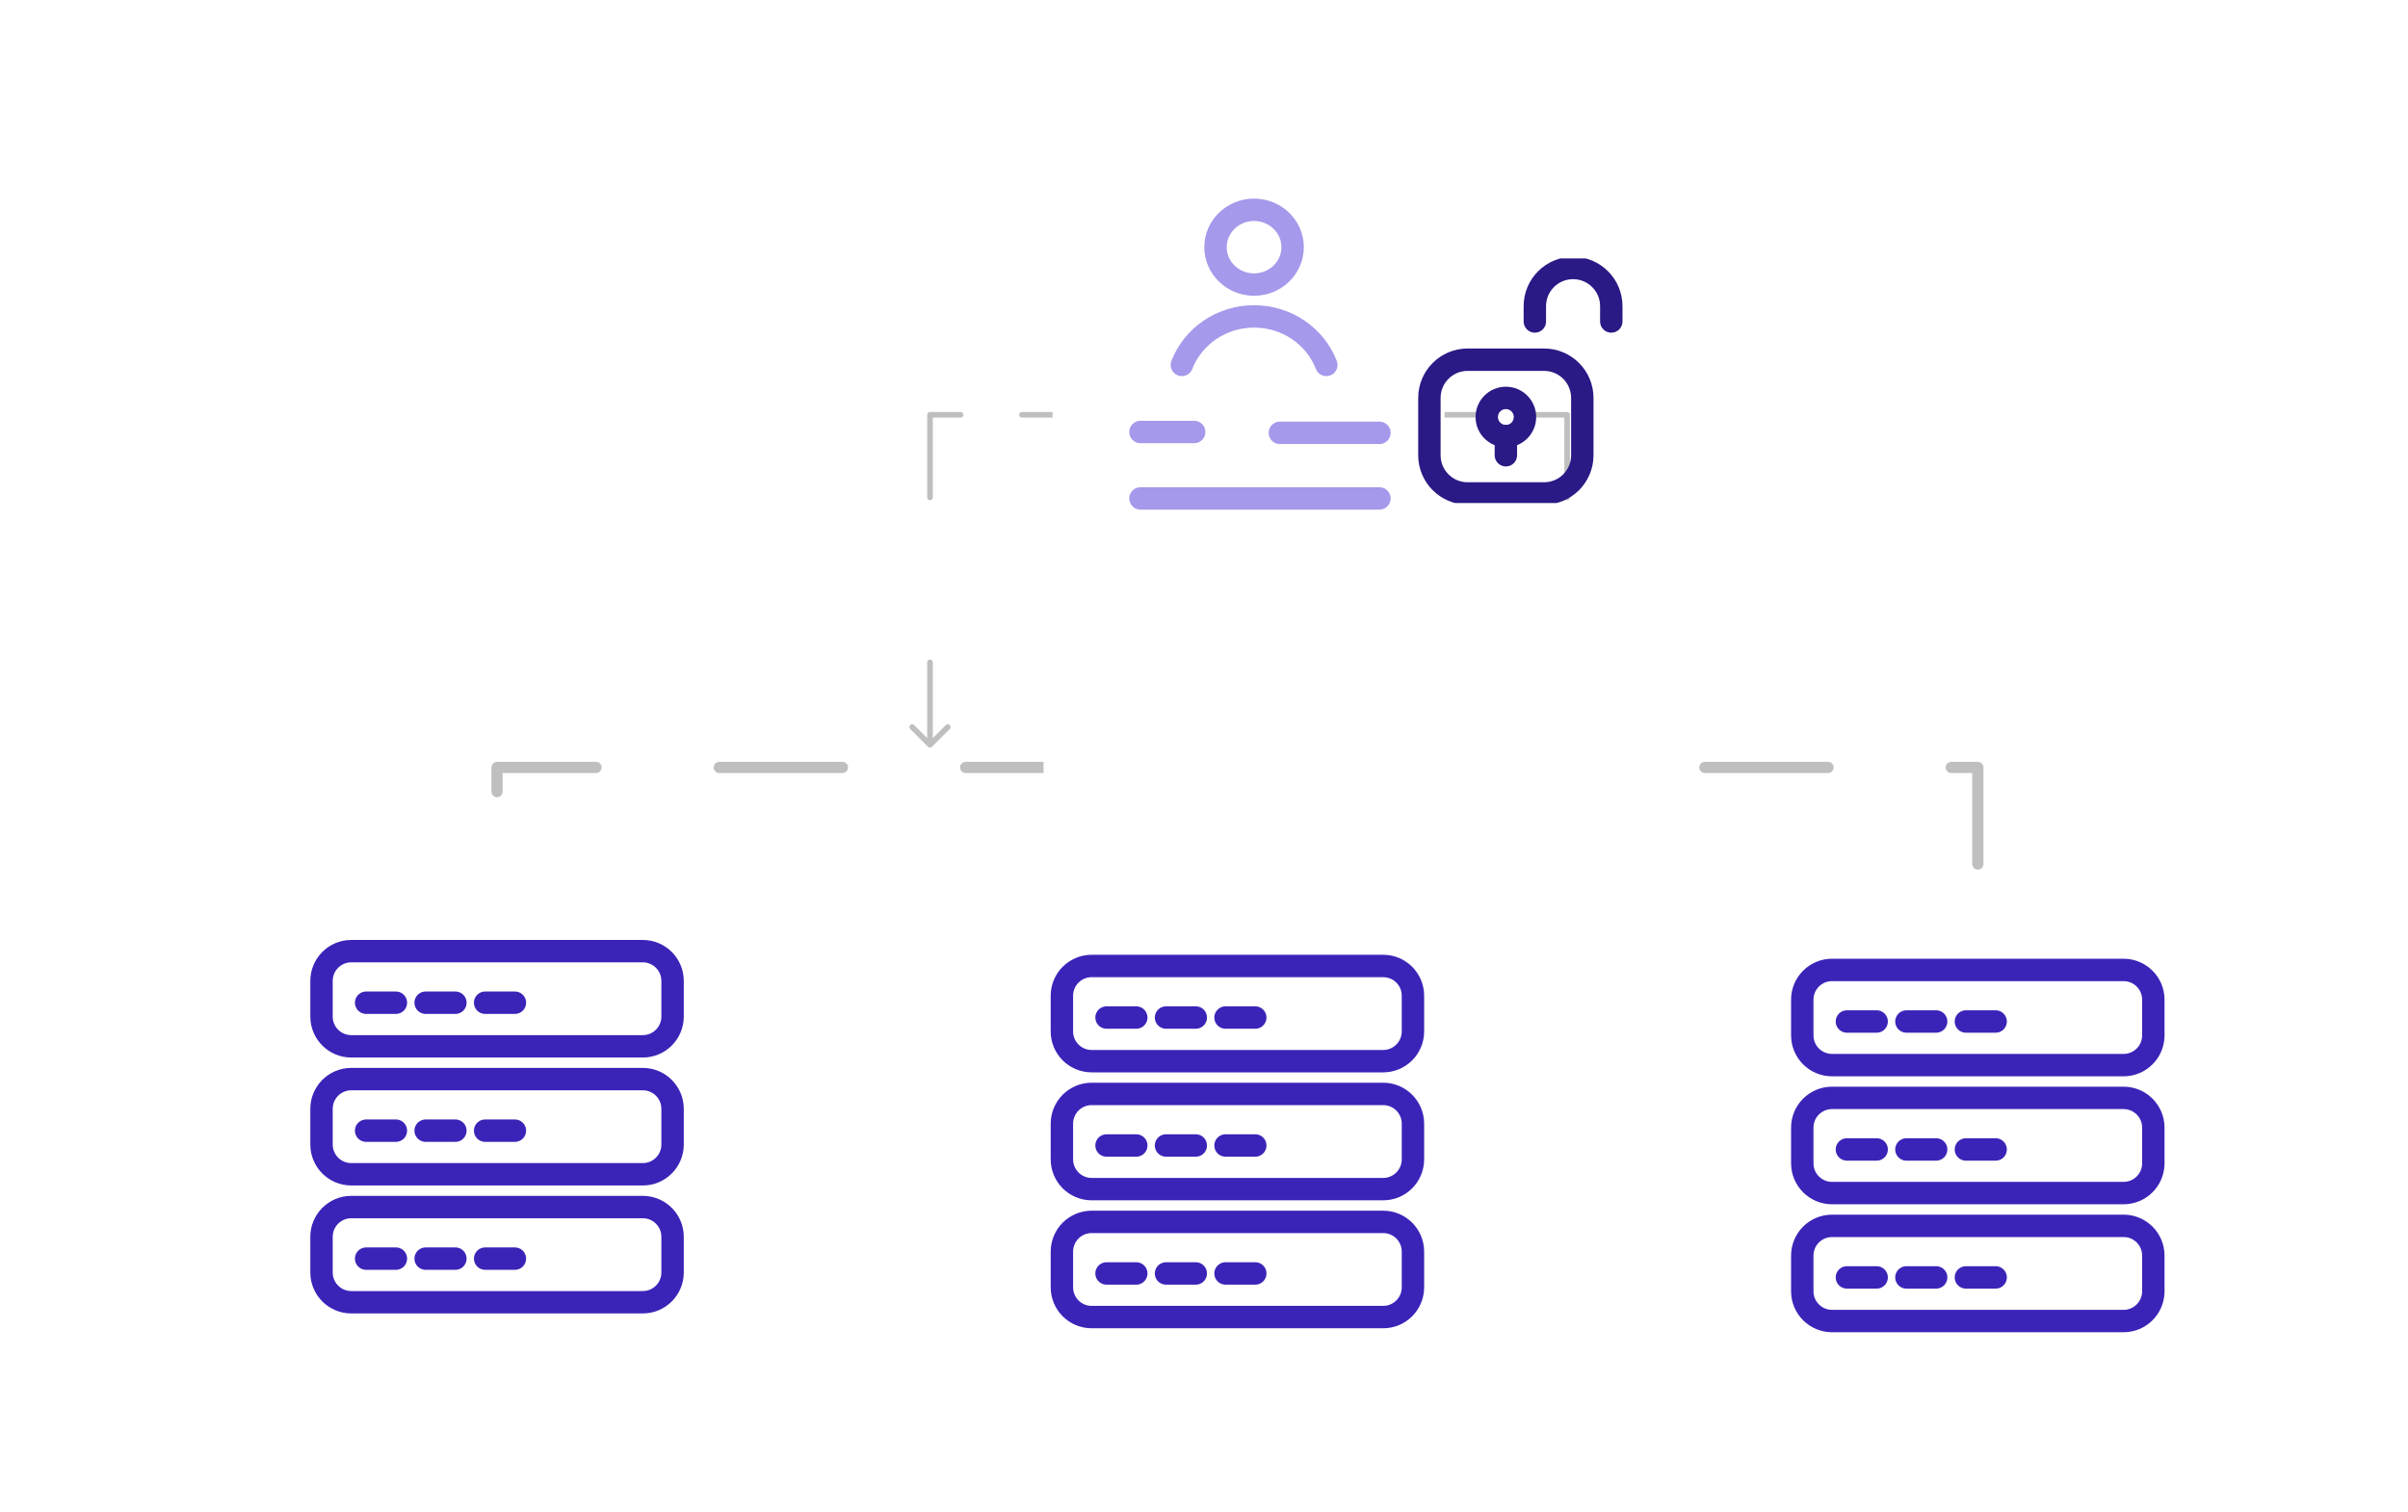<?xml version="1.0" encoding="UTF-8"?> <svg xmlns="http://www.w3.org/2000/svg" width="215" height="135" viewBox="0 0 215 135" fill="none"><rect width="214" height="134" transform="translate(0.582 0.333)" fill="white"></rect><path d="M139.922 37.041L140.172 37.041C140.172 36.903 140.06 36.791 139.922 36.791L139.922 37.041ZM139.745 66.689C139.843 66.786 140.001 66.786 140.098 66.689L141.689 65.098C141.787 65 141.787 64.842 141.689 64.744C141.592 64.647 141.434 64.647 141.336 64.744L139.922 66.159L138.508 64.744C138.41 64.647 138.252 64.647 138.154 64.744C138.056 64.842 138.056 65 138.154 65.098L139.745 66.689ZM131.712 37.29C131.85 37.29 131.962 37.178 131.962 37.04C131.962 36.902 131.85 36.79 131.712 36.79L131.712 37.29ZM137.186 36.791C137.048 36.791 136.936 36.902 136.936 37.041C136.936 37.179 137.048 37.291 137.186 37.291L137.186 36.791ZM139.672 44.418C139.672 44.556 139.784 44.668 139.922 44.668C140.06 44.668 140.172 44.556 140.172 44.418L139.672 44.418ZM140.172 59.143C140.172 59.005 140.06 58.893 139.922 58.893C139.784 58.893 139.672 59.005 139.672 59.143L140.172 59.143ZM128.978 37.29C129.652 37.29 130.623 37.29 131.712 37.29L131.712 36.79C130.623 36.79 129.652 36.79 128.978 36.79L128.978 37.29ZM137.186 37.291C137.979 37.291 138.663 37.291 139.149 37.291C139.391 37.291 139.585 37.291 139.717 37.291C139.784 37.291 139.835 37.291 139.869 37.291C139.887 37.291 139.9 37.291 139.909 37.291C139.913 37.291 139.916 37.291 139.919 37.291C139.92 37.291 139.92 37.291 139.921 37.291C139.921 37.291 139.922 37.291 139.922 37.291C139.922 37.291 139.922 37.291 139.922 37.291C139.922 37.291 139.922 37.291 139.922 37.291C139.922 37.291 139.922 37.291 139.922 37.041C139.922 36.791 139.922 36.791 139.922 36.791C139.922 36.791 139.922 36.791 139.922 36.791C139.922 36.791 139.922 36.791 139.922 36.791C139.922 36.791 139.921 36.791 139.921 36.791C139.92 36.791 139.92 36.791 139.919 36.791C139.916 36.791 139.913 36.791 139.909 36.791C139.9 36.791 139.887 36.791 139.869 36.791C139.835 36.791 139.784 36.791 139.717 36.791C139.585 36.791 139.391 36.791 139.149 36.791C138.663 36.791 137.979 36.791 137.186 36.791L137.186 37.291ZM139.672 37.041C139.672 40.151 139.672 42.539 139.672 44.418L140.172 44.418C140.172 42.539 140.172 40.151 140.172 37.041L139.672 37.041ZM139.672 59.143C139.672 60.993 139.672 63.368 139.672 66.512L140.172 66.512C140.172 63.368 140.172 60.993 140.172 59.143L139.672 59.143ZM139.922 37.041L140.172 37.041C140.172 36.903 140.06 36.791 139.922 36.791L139.922 37.041ZM139.745 66.689C139.843 66.786 140.001 66.786 140.098 66.689L141.689 65.098C141.787 65 141.787 64.842 141.689 64.744C141.592 64.647 141.434 64.647 141.336 64.744L139.922 66.159L138.508 64.744C138.41 64.647 138.252 64.647 138.154 64.744C138.056 64.842 138.056 65 138.154 65.098L139.745 66.689ZM131.712 37.29C131.85 37.29 131.962 37.178 131.962 37.04C131.962 36.902 131.85 36.79 131.712 36.79L131.712 37.29ZM137.186 36.791C137.048 36.791 136.936 36.902 136.936 37.041C136.936 37.179 137.048 37.291 137.186 37.291L137.186 36.791ZM139.672 44.418C139.672 44.556 139.784 44.668 139.922 44.668C140.06 44.668 140.172 44.556 140.172 44.418L139.672 44.418ZM140.172 59.143C140.172 59.005 140.06 58.893 139.922 58.893C139.784 58.893 139.672 59.005 139.672 59.143L140.172 59.143ZM128.978 37.29C129.652 37.29 130.623 37.29 131.712 37.29L131.712 36.79C130.623 36.79 129.652 36.79 128.978 36.79L128.978 37.29ZM137.186 37.291C137.979 37.291 138.663 37.291 139.149 37.291C139.391 37.291 139.585 37.291 139.717 37.291C139.784 37.291 139.835 37.291 139.869 37.291C139.887 37.291 139.9 37.291 139.909 37.291C139.913 37.291 139.916 37.291 139.919 37.291C139.92 37.291 139.92 37.291 139.921 37.291C139.921 37.291 139.922 37.291 139.922 37.291C139.922 37.291 139.922 37.291 139.922 37.291C139.922 37.291 139.922 37.291 139.922 37.291C139.922 37.291 139.922 37.291 139.922 37.041C139.922 36.791 139.922 36.791 139.922 36.791C139.922 36.791 139.922 36.791 139.922 36.791C139.922 36.791 139.922 36.791 139.922 36.791C139.922 36.791 139.921 36.791 139.921 36.791C139.92 36.791 139.92 36.791 139.919 36.791C139.916 36.791 139.913 36.791 139.909 36.791C139.9 36.791 139.887 36.791 139.869 36.791C139.835 36.791 139.784 36.791 139.717 36.791C139.585 36.791 139.391 36.791 139.149 36.791C138.663 36.791 137.979 36.791 137.186 36.791L137.186 37.291ZM139.672 37.041C139.672 40.151 139.672 42.539 139.672 44.418L140.172 44.418C140.172 42.539 140.172 40.151 140.172 37.041L139.672 37.041ZM139.672 59.143C139.672 60.993 139.672 63.368 139.672 66.512L140.172 66.512C140.172 63.368 140.172 60.993 140.172 59.143L139.672 59.143Z" fill="#BFBFBF"></path><path d="M83.035 37.041L82.785 37.041C82.785 36.903 82.897 36.791 83.035 36.791L83.035 37.041ZM83.212 66.689C83.115 66.786 82.956 66.786 82.859 66.689L81.268 65.098C81.17 65 81.17 64.842 81.267 64.744C81.365 64.647 81.523 64.647 81.621 64.744L83.035 66.159L84.45 64.744C84.547 64.647 84.706 64.647 84.803 64.744C84.901 64.842 84.901 65 84.803 65.098L83.212 66.689ZM91.245 37.29C91.107 37.29 90.995 37.178 90.995 37.04C90.995 36.902 91.107 36.79 91.245 36.79L91.245 37.29ZM85.771 36.791C85.909 36.791 86.021 36.902 86.021 37.041C86.021 37.179 85.909 37.291 85.771 37.291L85.771 36.791ZM83.285 44.418C83.285 44.556 83.173 44.668 83.035 44.668C82.897 44.668 82.785 44.556 82.785 44.418L83.285 44.418ZM82.785 59.143C82.785 59.005 82.897 58.893 83.035 58.893C83.173 58.893 83.285 59.005 83.285 59.143L82.785 59.143ZM93.98 37.29C93.305 37.29 92.334 37.29 91.245 37.29L91.245 36.79C92.334 36.79 93.305 36.79 93.98 36.79L93.98 37.29ZM85.771 37.291C84.978 37.291 84.294 37.291 83.808 37.291C83.566 37.291 83.372 37.291 83.24 37.291C83.173 37.291 83.122 37.291 83.088 37.291C83.07 37.291 83.057 37.291 83.049 37.291C83.044 37.291 83.041 37.291 83.038 37.291C83.037 37.291 83.037 37.291 83.036 37.291C83.036 37.291 83.035 37.291 83.035 37.291C83.035 37.291 83.035 37.291 83.035 37.291C83.035 37.291 83.035 37.291 83.035 37.291C83.035 37.291 83.035 37.291 83.035 37.041C83.035 36.791 83.035 36.791 83.035 36.791C83.035 36.791 83.035 36.791 83.035 36.791C83.035 36.791 83.035 36.791 83.035 36.791C83.035 36.791 83.036 36.791 83.036 36.791C83.037 36.791 83.037 36.791 83.038 36.791C83.041 36.791 83.044 36.791 83.048 36.791C83.057 36.791 83.07 36.791 83.088 36.791C83.122 36.791 83.173 36.791 83.24 36.791C83.372 36.791 83.566 36.791 83.808 36.791C84.294 36.791 84.978 36.791 85.771 36.791L85.771 37.291ZM83.285 37.041C83.285 40.151 83.285 42.539 83.285 44.418L82.785 44.418C82.785 42.539 82.785 40.151 82.785 37.041L83.285 37.041ZM83.285 59.143C83.285 60.993 83.285 63.368 83.285 66.512L82.785 66.512C82.785 63.368 82.785 60.993 82.785 59.143L83.285 59.143ZM83.035 37.041L82.785 37.041C82.785 36.903 82.897 36.791 83.035 36.791L83.035 37.041ZM83.212 66.689C83.115 66.786 82.956 66.786 82.859 66.689L81.268 65.098C81.17 65 81.17 64.842 81.267 64.744C81.365 64.647 81.523 64.647 81.621 64.744L83.035 66.159L84.45 64.744C84.547 64.647 84.706 64.647 84.803 64.744C84.901 64.842 84.901 65 84.803 65.098L83.212 66.689ZM91.245 37.29C91.107 37.29 90.995 37.178 90.995 37.04C90.995 36.902 91.107 36.79 91.245 36.79L91.245 37.29ZM85.771 36.791C85.909 36.791 86.021 36.902 86.021 37.041C86.021 37.179 85.909 37.291 85.771 37.291L85.771 36.791ZM83.285 44.418C83.285 44.556 83.173 44.668 83.035 44.668C82.897 44.668 82.785 44.556 82.785 44.418L83.285 44.418ZM82.785 59.143C82.785 59.005 82.897 58.893 83.035 58.893C83.173 58.893 83.285 59.005 83.285 59.143L82.785 59.143ZM93.98 37.29C93.305 37.29 92.334 37.29 91.245 37.29L91.245 36.79C92.334 36.79 93.305 36.79 93.98 36.79L93.98 37.29ZM85.771 37.291C84.978 37.291 84.294 37.291 83.808 37.291C83.566 37.291 83.372 37.291 83.24 37.291C83.173 37.291 83.122 37.291 83.088 37.291C83.07 37.291 83.057 37.291 83.049 37.291C83.044 37.291 83.041 37.291 83.038 37.291C83.037 37.291 83.037 37.291 83.036 37.291C83.036 37.291 83.035 37.291 83.035 37.291C83.035 37.291 83.035 37.291 83.035 37.291C83.035 37.291 83.035 37.291 83.035 37.291C83.035 37.291 83.035 37.291 83.035 37.041C83.035 36.791 83.035 36.791 83.035 36.791C83.035 36.791 83.035 36.791 83.035 36.791C83.035 36.791 83.035 36.791 83.035 36.791C83.035 36.791 83.036 36.791 83.036 36.791C83.037 36.791 83.037 36.791 83.038 36.791C83.041 36.791 83.044 36.791 83.048 36.791C83.057 36.791 83.07 36.791 83.088 36.791C83.122 36.791 83.173 36.791 83.24 36.791C83.372 36.791 83.566 36.791 83.808 36.791C84.294 36.791 84.978 36.791 85.771 36.791L85.771 37.291ZM83.285 37.041C83.285 40.151 83.285 42.539 83.285 44.418L82.785 44.418C82.785 42.539 82.785 40.151 82.785 37.041L83.285 37.041ZM83.285 59.143C83.285 60.993 83.285 63.368 83.285 66.512L82.785 66.512C82.785 63.368 82.785 60.993 82.785 59.143L83.285 59.143Z" fill="#BFBFBF"></path><g filter="url(#filter0_dd_1932_115916)"><path fill-rule="evenodd" clip-rule="evenodd" d="M151.938 117.759C151.938 119.968 153.728 121.759 155.938 121.759L168.373 121.759H197.245C199.454 121.759 201.245 119.968 201.245 117.759V79.163C201.245 76.954 199.454 75.163 197.245 75.163H155.938C153.728 75.163 151.938 76.954 151.938 79.163V117.759Z" fill="white"></path></g><g filter="url(#filter1_dd_1932_115916)"><path fill-rule="evenodd" clip-rule="evenodd" d="M85.832 119.462C85.832 121.671 87.623 123.462 89.832 123.462L102.268 123.462H131.14C133.349 123.462 135.14 121.671 135.14 119.462V80.866C135.14 78.657 133.349 76.866 131.14 76.866H89.832C87.623 76.866 85.832 78.657 85.832 80.866V119.462Z" fill="white"></path></g><g filter="url(#filter2_dd_1932_115916)"><path fill-rule="evenodd" clip-rule="evenodd" d="M19.727 119.462C19.727 121.671 21.517 123.462 23.727 123.462L36.162 123.462H65.034C67.243 123.462 69.034 121.671 69.034 119.462V80.866C69.034 78.657 67.243 76.866 65.034 76.866H23.727C21.517 76.866 19.727 78.657 19.727 80.866V119.462Z" fill="white"></path></g><path d="M110.484 68.532L110.484 77.157" stroke="#BFBFBF" stroke-miterlimit="22.926" stroke-linecap="round" stroke-linejoin="round" stroke-dasharray="11 11"></path><path d="M176.593 77.157V68.532H44.379V77.157" stroke="#BFBFBF" stroke-miterlimit="22.926" stroke-linecap="round" stroke-linejoin="round" stroke-dasharray="11 11"></path><g clip-path="url(#clip0_1932_115916)"><path d="M60.051 113.633C60.051 115.1 58.861 116.289 57.395 116.289H31.363C29.896 116.289 28.707 115.1 28.707 113.633V110.445C28.707 108.978 29.896 107.789 31.363 107.789H57.395C58.861 107.789 60.051 108.978 60.051 110.445V113.633Z" stroke="#3A24B8" stroke-width="2" stroke-miterlimit="10" stroke-linecap="round" stroke-linejoin="round"></path><path d="M32.691 112.394H35.348" stroke="#3A24B8" stroke-width="2" stroke-miterlimit="10" stroke-linecap="round" stroke-linejoin="round"></path><path d="M38.004 112.394H40.66" stroke="#3A24B8" stroke-width="2" stroke-miterlimit="10" stroke-linecap="round" stroke-linejoin="round"></path><path d="M43.316 112.394H45.973" stroke="#3A24B8" stroke-width="2" stroke-miterlimit="10" stroke-linecap="round" stroke-linejoin="round"></path><path d="M60.051 102.206C60.051 103.673 58.861 104.862 57.395 104.862H31.363C29.896 104.862 28.707 103.673 28.707 102.206V99.019C28.707 97.552 29.896 96.362 31.363 96.362H57.395C58.861 96.362 60.051 97.552 60.051 99.019V102.206Z" stroke="#3A24B8" stroke-width="2" stroke-miterlimit="10" stroke-linecap="round" stroke-linejoin="round"></path><path d="M32.691 100.967H35.348" stroke="#3A24B8" stroke-width="2" stroke-miterlimit="10" stroke-linecap="round" stroke-linejoin="round"></path><path d="M38.004 100.967H40.66" stroke="#3A24B8" stroke-width="2" stroke-miterlimit="10" stroke-linecap="round" stroke-linejoin="round"></path><path d="M43.316 100.967H45.973" stroke="#3A24B8" stroke-width="2" stroke-miterlimit="10" stroke-linecap="round" stroke-linejoin="round"></path><path d="M60.051 90.78C60.051 92.247 58.861 93.436 57.395 93.436H31.363C29.896 93.436 28.707 92.247 28.707 90.78V87.593C28.707 86.126 29.896 84.936 31.363 84.936H57.395C58.861 84.936 60.051 86.126 60.051 87.593V90.78Z" stroke="#3A24B8" stroke-width="2" stroke-miterlimit="10" stroke-linecap="round" stroke-linejoin="round"></path><path d="M32.691 89.541H35.348" stroke="#3A24B8" stroke-width="2" stroke-miterlimit="10" stroke-linecap="round" stroke-linejoin="round"></path><path d="M38.004 89.541H40.66" stroke="#3A24B8" stroke-width="2" stroke-miterlimit="10" stroke-linecap="round" stroke-linejoin="round"></path><path d="M43.316 89.541H45.973" stroke="#3A24B8" stroke-width="2" stroke-miterlimit="10" stroke-linecap="round" stroke-linejoin="round"></path></g><g clip-path="url(#clip1_1932_115916)"><path d="M126.156 114.957C126.156 116.424 124.967 117.613 123.5 117.613H97.469C96.002 117.613 94.812 116.424 94.812 114.957V111.77C94.812 110.303 96.002 109.113 97.469 109.113H123.5C124.967 109.113 126.156 110.303 126.156 111.77V114.957Z" stroke="#3A24B8" stroke-width="2" stroke-miterlimit="10" stroke-linecap="round" stroke-linejoin="round"></path><path d="M98.797 113.718H101.453" stroke="#3A24B8" stroke-width="2" stroke-miterlimit="10" stroke-linecap="round" stroke-linejoin="round"></path><path d="M104.109 113.718H106.766" stroke="#3A24B8" stroke-width="2" stroke-miterlimit="10" stroke-linecap="round" stroke-linejoin="round"></path><path d="M109.422 113.718H112.078" stroke="#3A24B8" stroke-width="2" stroke-miterlimit="10" stroke-linecap="round" stroke-linejoin="round"></path><path d="M126.156 103.53C126.156 104.997 124.967 106.187 123.5 106.187H97.469C96.002 106.187 94.812 104.997 94.812 103.53V100.343C94.812 98.876 96.002 97.686 97.469 97.686H123.5C124.967 97.686 126.156 98.876 126.156 100.343V103.53Z" stroke="#3A24B8" stroke-width="2" stroke-miterlimit="10" stroke-linecap="round" stroke-linejoin="round"></path><path d="M98.797 102.291H101.453" stroke="#3A24B8" stroke-width="2" stroke-miterlimit="10" stroke-linecap="round" stroke-linejoin="round"></path><path d="M104.109 102.291H106.766" stroke="#3A24B8" stroke-width="2" stroke-miterlimit="10" stroke-linecap="round" stroke-linejoin="round"></path><path d="M109.422 102.291H112.078" stroke="#3A24B8" stroke-width="2" stroke-miterlimit="10" stroke-linecap="round" stroke-linejoin="round"></path><path d="M126.156 92.105C126.156 93.572 124.967 94.761 123.5 94.761H97.469C96.002 94.761 94.812 93.572 94.812 92.105V88.917C94.812 87.45 96.002 86.261 97.469 86.261H123.5C124.967 86.261 126.156 87.45 126.156 88.917V92.105Z" stroke="#3A24B8" stroke-width="2" stroke-miterlimit="10" stroke-linecap="round" stroke-linejoin="round"></path><path d="M98.797 90.865H101.453" stroke="#3A24B8" stroke-width="2" stroke-miterlimit="10" stroke-linecap="round" stroke-linejoin="round"></path><path d="M104.109 90.865H106.766" stroke="#3A24B8" stroke-width="2" stroke-miterlimit="10" stroke-linecap="round" stroke-linejoin="round"></path><path d="M109.422 90.865H112.078" stroke="#3A24B8" stroke-width="2" stroke-miterlimit="10" stroke-linecap="round" stroke-linejoin="round"></path></g><g clip-path="url(#clip2_1932_115916)"><path d="M192.262 115.311C192.262 116.778 191.072 117.967 189.605 117.967H163.574C162.107 117.967 160.918 116.778 160.918 115.311V112.123C160.918 110.656 162.107 109.467 163.574 109.467H189.605C191.072 109.467 192.262 110.656 192.262 112.123V115.311Z" stroke="#3A24B8" stroke-width="2" stroke-miterlimit="10" stroke-linecap="round" stroke-linejoin="round"></path><path d="M164.902 114.071H167.559" stroke="#3A24B8" stroke-width="2" stroke-miterlimit="10" stroke-linecap="round" stroke-linejoin="round"></path><path d="M170.215 114.071H172.871" stroke="#3A24B8" stroke-width="2" stroke-miterlimit="10" stroke-linecap="round" stroke-linejoin="round"></path><path d="M175.527 114.071H178.184" stroke="#3A24B8" stroke-width="2" stroke-miterlimit="10" stroke-linecap="round" stroke-linejoin="round"></path><path d="M192.262 103.884C192.262 105.351 191.072 106.54 189.605 106.54H163.574C162.107 106.54 160.918 105.351 160.918 103.884V100.696C160.918 99.229 162.107 98.04 163.574 98.04H189.605C191.072 98.04 192.262 99.229 192.262 100.696V103.884Z" stroke="#3A24B8" stroke-width="2" stroke-miterlimit="10" stroke-linecap="round" stroke-linejoin="round"></path><path d="M164.902 102.645H167.559" stroke="#3A24B8" stroke-width="2" stroke-miterlimit="10" stroke-linecap="round" stroke-linejoin="round"></path><path d="M170.215 102.645H172.871" stroke="#3A24B8" stroke-width="2" stroke-miterlimit="10" stroke-linecap="round" stroke-linejoin="round"></path><path d="M175.527 102.645H178.184" stroke="#3A24B8" stroke-width="2" stroke-miterlimit="10" stroke-linecap="round" stroke-linejoin="round"></path><path d="M192.262 92.458C192.262 93.925 191.072 95.114 189.605 95.114H163.574C162.107 95.114 160.918 93.925 160.918 92.458V89.27C160.918 87.803 162.107 86.614 163.574 86.614H189.605C191.072 86.614 192.262 87.803 192.262 89.27V92.458Z" stroke="#3A24B8" stroke-width="2" stroke-miterlimit="10" stroke-linecap="round" stroke-linejoin="round"></path><path d="M164.902 91.219H167.559" stroke="#3A24B8" stroke-width="2" stroke-miterlimit="10" stroke-linecap="round" stroke-linejoin="round"></path><path d="M170.215 91.219H172.871" stroke="#3A24B8" stroke-width="2" stroke-miterlimit="10" stroke-linecap="round" stroke-linejoin="round"></path><path d="M175.527 91.219H178.184" stroke="#3A24B8" stroke-width="2" stroke-miterlimit="10" stroke-linecap="round" stroke-linejoin="round"></path></g><g filter="url(#filter3_dd_1932_115916)"><path fill-rule="evenodd" clip-rule="evenodd" d="M93.172 36.946L93.172 20.061C93.172 18.865 93.708 17.731 94.632 16.971L101.177 11.591C101.893 11.003 102.79 10.682 103.717 10.682L124.329 10.682C126.538 10.682 128.329 12.473 128.329 14.682V47.926C128.329 50.135 126.538 51.926 124.329 51.926L97.172 51.926C94.963 51.926 93.172 50.135 93.172 47.926V39.443" fill="white"></path></g><path d="M115.413 22.073C115.413 23.917 113.872 25.412 111.97 25.412C110.069 25.412 108.527 23.917 108.527 22.073C108.527 20.23 110.069 18.735 111.97 18.735C113.872 18.735 115.413 20.23 115.413 22.073Z" stroke="#A599EB" stroke-width="2" stroke-miterlimit="10" stroke-linecap="round" stroke-linejoin="round"></path><path d="M118.422 32.586C117.442 30.055 114.924 28.254 111.973 28.254C109.021 28.254 106.503 30.055 105.523 32.586" stroke="#A599EB" stroke-width="2" stroke-miterlimit="10" stroke-linecap="round" stroke-linejoin="round"></path><path d="M101.828 44.51H123.164M101.828 38.576H106.624M114.274 38.651H123.164" stroke="#A599EB" stroke-width="2" stroke-miterlimit="22.926" stroke-linecap="round" stroke-linejoin="round"></path><g filter="url(#filter4_dd_1932_115916)"><path d="M150.449 36.261C150.449 44.975 143.436 51.776 134.449 51.776C125.463 51.776 118.449 44.975 118.449 36.261C118.449 27.547 125.463 20.746 134.449 20.746C143.436 20.746 150.449 27.547 150.449 36.261Z" fill="white"></path></g><g clip-path="url(#clip3_1932_115916)"><path d="M137.864 44.066H131.038C129.153 44.066 127.625 42.538 127.625 40.653V35.534C127.625 33.648 129.153 32.12 131.038 32.12H137.864C139.749 32.12 141.278 33.648 141.278 35.534V40.653C141.278 42.538 139.749 44.066 137.864 44.066Z" stroke="#2A1A85" stroke-width="2" stroke-miterlimit="10" stroke-linecap="round" stroke-linejoin="round"></path><path d="M137.039 28.707V27.342C137.039 25.457 138.567 23.929 140.452 23.929C142.337 23.929 143.865 25.457 143.865 27.342V28.707" stroke="#2A1A85" stroke-width="2" stroke-miterlimit="10" stroke-linecap="round" stroke-linejoin="round"></path><path d="M134.453 40.653V38.947" stroke="#2A1A85" stroke-width="2" stroke-miterlimit="10" stroke-linecap="round" stroke-linejoin="round"></path><path d="M136.159 37.24C136.159 38.182 135.395 38.946 134.453 38.946C133.51 38.946 132.746 38.182 132.746 37.24C132.746 36.297 133.51 35.533 134.453 35.533C135.395 35.533 136.159 36.297 136.159 37.24Z" stroke="#2A1A85" stroke-width="2" stroke-miterlimit="10" stroke-linecap="round" stroke-linejoin="round"></path></g><defs><filter id="filter0_dd_1932_115916" x="145.938" y="73.163" width="61.309" height="58.596" filterUnits="userSpaceOnUse" color-interpolation-filters="sRGB"><feFlood flood-opacity="0" result="BackgroundImageFix"></feFlood><feColorMatrix in="SourceAlpha" type="matrix" values="0 0 0 0 0 0 0 0 0 0 0 0 0 0 0 0 0 0 127 0" result="hardAlpha"></feColorMatrix><feMorphology radius="2" operator="erode" in="SourceAlpha" result="effect1_dropShadow_1932_115916"></feMorphology><feOffset dy="2"></feOffset><feGaussianBlur stdDeviation="2"></feGaussianBlur><feColorMatrix type="matrix" values="0 0 0 0 0.063 0 0 0 0 0.094 0 0 0 0 0.157 0 0 0 0.06 0"></feColorMatrix><feBlend mode="normal" in2="BackgroundImageFix" result="effect1_dropShadow_1932_115916"></feBlend><feColorMatrix in="SourceAlpha" type="matrix" values="0 0 0 0 0 0 0 0 0 0 0 0 0 0 0 0 0 0 127 0" result="hardAlpha"></feColorMatrix><feMorphology radius="2" operator="erode" in="SourceAlpha" result="effect2_dropShadow_1932_115916"></feMorphology><feOffset dy="4"></feOffset><feGaussianBlur stdDeviation="4"></feGaussianBlur><feColorMatrix type="matrix" values="0 0 0 0 0.063 0 0 0 0 0.094 0 0 0 0 0.157 0 0 0 0.1 0"></feColorMatrix><feBlend mode="normal" in2="effect1_dropShadow_1932_115916" result="effect2_dropShadow_1932_115916"></feBlend><feBlend mode="normal" in="SourceGraphic" in2="effect2_dropShadow_1932_115916" result="shape"></feBlend></filter><filter id="filter1_dd_1932_115916" x="79.832" y="74.866" width="61.309" height="58.596" filterUnits="userSpaceOnUse" color-interpolation-filters="sRGB"><feFlood flood-opacity="0" result="BackgroundImageFix"></feFlood><feColorMatrix in="SourceAlpha" type="matrix" values="0 0 0 0 0 0 0 0 0 0 0 0 0 0 0 0 0 0 127 0" result="hardAlpha"></feColorMatrix><feMorphology radius="2" operator="erode" in="SourceAlpha" result="effect1_dropShadow_1932_115916"></feMorphology><feOffset dy="2"></feOffset><feGaussianBlur stdDeviation="2"></feGaussianBlur><feColorMatrix type="matrix" values="0 0 0 0 0.063 0 0 0 0 0.094 0 0 0 0 0.157 0 0 0 0.06 0"></feColorMatrix><feBlend mode="normal" in2="BackgroundImageFix" result="effect1_dropShadow_1932_115916"></feBlend><feColorMatrix in="SourceAlpha" type="matrix" values="0 0 0 0 0 0 0 0 0 0 0 0 0 0 0 0 0 0 127 0" result="hardAlpha"></feColorMatrix><feMorphology radius="2" operator="erode" in="SourceAlpha" result="effect2_dropShadow_1932_115916"></feMorphology><feOffset dy="4"></feOffset><feGaussianBlur stdDeviation="4"></feGaussianBlur><feColorMatrix type="matrix" values="0 0 0 0 0.063 0 0 0 0 0.094 0 0 0 0 0.157 0 0 0 0.1 0"></feColorMatrix><feBlend mode="normal" in2="effect1_dropShadow_1932_115916" result="effect2_dropShadow_1932_115916"></feBlend><feBlend mode="normal" in="SourceGraphic" in2="effect2_dropShadow_1932_115916" result="shape"></feBlend></filter><filter id="filter2_dd_1932_115916" x="13.727" y="74.866" width="61.309" height="58.596" filterUnits="userSpaceOnUse" color-interpolation-filters="sRGB"><feFlood flood-opacity="0" result="BackgroundImageFix"></feFlood><feColorMatrix in="SourceAlpha" type="matrix" values="0 0 0 0 0 0 0 0 0 0 0 0 0 0 0 0 0 0 127 0" result="hardAlpha"></feColorMatrix><feMorphology radius="2" operator="erode" in="SourceAlpha" result="effect1_dropShadow_1932_115916"></feMorphology><feOffset dy="2"></feOffset><feGaussianBlur stdDeviation="2"></feGaussianBlur><feColorMatrix type="matrix" values="0 0 0 0 0.063 0 0 0 0 0.094 0 0 0 0 0.157 0 0 0 0.06 0"></feColorMatrix><feBlend mode="normal" in2="BackgroundImageFix" result="effect1_dropShadow_1932_115916"></feBlend><feColorMatrix in="SourceAlpha" type="matrix" values="0 0 0 0 0 0 0 0 0 0 0 0 0 0 0 0 0 0 127 0" result="hardAlpha"></feColorMatrix><feMorphology radius="2" operator="erode" in="SourceAlpha" result="effect2_dropShadow_1932_115916"></feMorphology><feOffset dy="4"></feOffset><feGaussianBlur stdDeviation="4"></feGaussianBlur><feColorMatrix type="matrix" values="0 0 0 0 0.063 0 0 0 0 0.094 0 0 0 0 0.157 0 0 0 0.1 0"></feColorMatrix><feBlend mode="normal" in2="effect1_dropShadow_1932_115916" result="effect2_dropShadow_1932_115916"></feBlend><feBlend mode="normal" in="SourceGraphic" in2="effect2_dropShadow_1932_115916" result="shape"></feBlend></filter><filter id="filter3_dd_1932_115916" x="73.172" y="10.682" width="75.156" height="81.244" filterUnits="userSpaceOnUse" color-interpolation-filters="sRGB"><feFlood flood-opacity="0" result="BackgroundImageFix"></feFlood><feColorMatrix in="SourceAlpha" type="matrix" values="0 0 0 0 0 0 0 0 0 0 0 0 0 0 0 0 0 0 127 0" result="hardAlpha"></feColorMatrix><feMorphology radius="4" operator="erode" in="SourceAlpha" result="effect1_dropShadow_1932_115916"></feMorphology><feOffset dy="8"></feOffset><feGaussianBlur stdDeviation="4"></feGaussianBlur><feColorMatrix type="matrix" values="0 0 0 0 0.063 0 0 0 0 0.094 0 0 0 0 0.157 0 0 0 0.04 0"></feColorMatrix><feBlend mode="normal" in2="BackgroundImageFix" result="effect1_dropShadow_1932_115916"></feBlend><feColorMatrix in="SourceAlpha" type="matrix" values="0 0 0 0 0 0 0 0 0 0 0 0 0 0 0 0 0 0 127 0" result="hardAlpha"></feColorMatrix><feMorphology radius="4" operator="erode" in="SourceAlpha" result="effect2_dropShadow_1932_115916"></feMorphology><feOffset dy="20"></feOffset><feGaussianBlur stdDeviation="12"></feGaussianBlur><feColorMatrix type="matrix" values="0 0 0 0 0.063 0 0 0 0 0.094 0 0 0 0 0.157 0 0 0 0.1 0"></feColorMatrix><feBlend mode="normal" in2="effect1_dropShadow_1932_115916" result="effect2_dropShadow_1932_115916"></feBlend><feBlend mode="normal" in="SourceGraphic" in2="effect2_dropShadow_1932_115916" result="shape"></feBlend></filter><filter id="filter4_dd_1932_115916" x="98.449" y="20.746" width="72" height="71.03" filterUnits="userSpaceOnUse" color-interpolation-filters="sRGB"><feFlood flood-opacity="0" result="BackgroundImageFix"></feFlood><feColorMatrix in="SourceAlpha" type="matrix" values="0 0 0 0 0 0 0 0 0 0 0 0 0 0 0 0 0 0 127 0" result="hardAlpha"></feColorMatrix><feMorphology radius="4" operator="erode" in="SourceAlpha" result="effect1_dropShadow_1932_115916"></feMorphology><feOffset dy="8"></feOffset><feGaussianBlur stdDeviation="4"></feGaussianBlur><feColorMatrix type="matrix" values="0 0 0 0 0.063 0 0 0 0 0.094 0 0 0 0 0.157 0 0 0 0.04 0"></feColorMatrix><feBlend mode="normal" in2="BackgroundImageFix" result="effect1_dropShadow_1932_115916"></feBlend><feColorMatrix in="SourceAlpha" type="matrix" values="0 0 0 0 0 0 0 0 0 0 0 0 0 0 0 0 0 0 127 0" result="hardAlpha"></feColorMatrix><feMorphology radius="4" operator="erode" in="SourceAlpha" result="effect2_dropShadow_1932_115916"></feMorphology><feOffset dy="20"></feOffset><feGaussianBlur stdDeviation="12"></feGaussianBlur><feColorMatrix type="matrix" values="0 0 0 0 0.063 0 0 0 0 0.094 0 0 0 0 0.157 0 0 0 0.1 0"></feColorMatrix><feBlend mode="normal" in2="effect1_dropShadow_1932_115916" result="effect2_dropShadow_1932_115916"></feBlend><feBlend mode="normal" in="SourceGraphic" in2="effect2_dropShadow_1932_115916" result="shape"></feBlend></filter><clipPath id="clip0_1932_115916"><rect width="34" height="34" fill="white" transform="translate(27.379 83.612)"></rect></clipPath><clipPath id="clip1_1932_115916"><rect width="34" height="34" fill="white" transform="translate(93.484 84.936)"></rect></clipPath><clipPath id="clip2_1932_115916"><rect width="34" height="34" fill="white" transform="translate(159.59 85.29)"></rect></clipPath><clipPath id="clip3_1932_115916"><rect width="21.844" height="21.844" fill="white" transform="translate(123.527 23.075)"></rect></clipPath></defs></svg> 